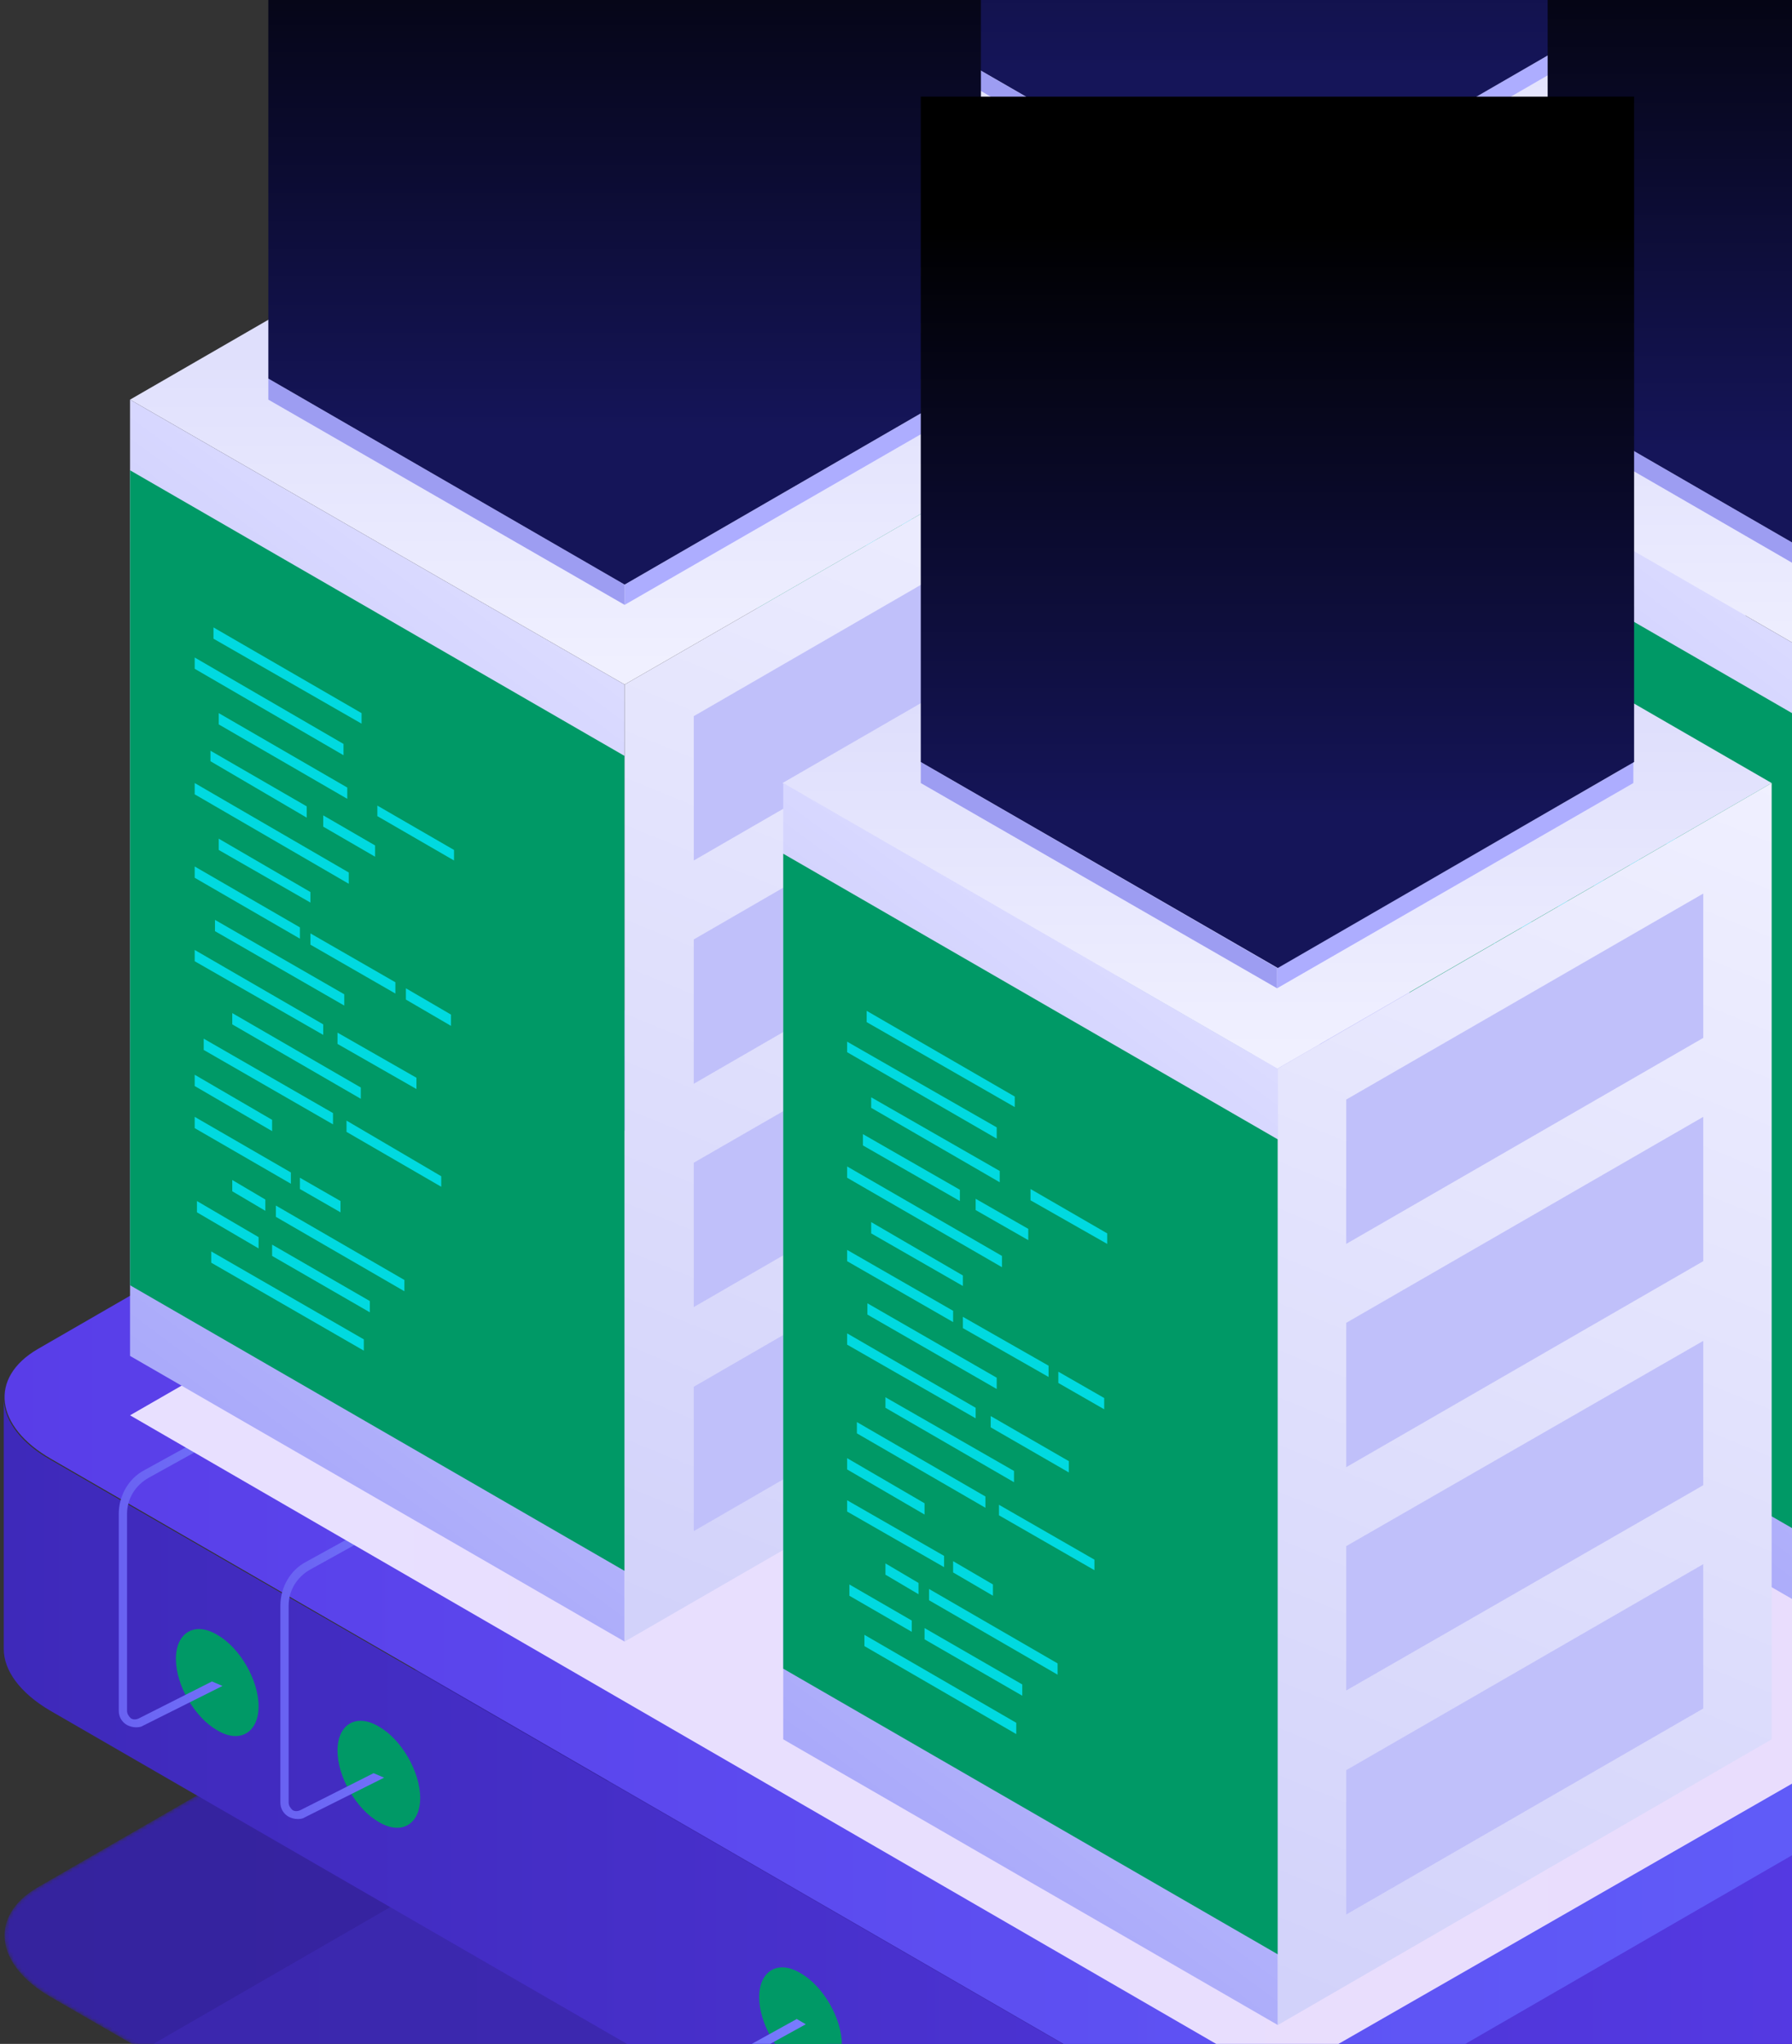 <svg fill="none" xmlns="http://www.w3.org/2000/svg" viewBox="0 0 456 520"><rect x="0" y="0" width="456" height="520" fill="#333333" stroke="none"/><mask id="a" style="mask-type:luminance" maskUnits="userSpaceOnUse" x="1" y="308" width="642" height="371"><path d="m634.248 506.203-289.963 167.36c-12.432 7.077-33.854 6.312-48.199-1.913L13.009 508.116c-14.345-8.224-15.875-20.657-3.443-27.925l289.963-167.36c12.432-7.076 33.854-6.311 48.199 1.913l283.077 163.534c14.345 8.225 15.875 20.657 3.443 27.925Z" fill="#fff"/></mask><g mask="url(#a)"><path d="m634.248 506.203-289.963 167.36c-12.432 7.077-33.854 6.312-48.199-1.913L13.009 508.116c-14.345-8.224-15.875-20.657-3.443-27.925l289.963-167.36c12.432-7.076 33.854-6.311 48.199 1.913l283.077 163.534c14.345 8.225 15.875 20.657 3.443 27.925Z" fill="url(#b)"/><path d="M634.248 563.01 344.285 730.37c-12.432 7.077-33.854 6.312-48.199-1.913L13.009 564.923c-14.345-8.225-15.875-20.657-3.443-27.925l289.963-167.36c12.432-7.077 33.854-6.312 48.199 1.913l283.077 163.534c14.345 8.225 15.875 20.657 3.443 27.925Z" fill="url(#c)"/></g><path d="m634.248 369.255-289.963 167.36c-12.432 7.077-33.854 6.312-48.199-1.913L13.009 371.168c-14.345-8.224-15.875-20.657-3.443-27.925l289.963-167.36c12.432-7.076 33.854-6.311 48.199 1.913L630.805 341.33c14.345 8.225 15.875 20.657 3.443 27.925Z" fill="url(#d)"/><path d="M642.472 357.971v64.074c-.382 4.208-3.06 8.225-8.415 11.285L344.094 600.69c-12.432 7.077-33.854 6.312-48.199-1.913L12.818 435.243C4.976 430.652.959 424.914.959 419.559V356.44c.383 5.165 4.4 10.711 11.859 14.919l155.501 89.705 127.576 73.638c14.345 8.225 35.958 9.181 48.199 1.913l131.21-75.742 158.944-91.809c5.164-3.06 8.033-7.077 8.416-11.285l-.192.192Z" fill="url(#e)"/><path d="M85.882 445.38c0 6.694 4.782 14.919 10.52 18.17 5.738 3.443 10.52.574 10.52-6.12 0-6.695-4.782-14.919-10.52-18.171-5.738-3.442-10.52-.573-10.52 6.121Z" fill="#096"/><path d="M89.516 447.484c0 4.399 3.06 9.755 6.886 11.859 3.825 2.104 6.886.382 6.886-4.017s-3.061-9.755-6.886-11.859c-3.825-2.104-6.886-.382-6.886 4.017ZM44.76 422.045c0 6.695 4.781 14.919 10.52 18.171 5.737 3.442 10.519.573 10.519-6.121 0-6.694-4.782-14.919-10.52-18.17-5.738-3.443-10.52-.574-10.52 6.12Z" fill="#096"/><path d="M48.393 424.149c0 4.399 3.06 9.755 6.886 11.859 3.825 2.104 6.886.382 6.886-4.017s-3.06-9.754-6.886-11.858c-3.825-2.104-6.886-.383-6.886 4.016ZM229.333 528.964c0 6.694 4.782 14.919 10.52 18.171 5.738 3.442 10.52.573 10.52-6.121 0-6.694-4.782-14.919-10.52-18.17-5.738-3.443-10.52-.574-10.52 6.12ZM193.184 508.116c0 6.694 4.782 14.919 10.52 18.17 5.738 3.443 10.519.574 10.519-6.12s-4.781-14.919-10.519-18.171c-5.738-3.442-10.52-.573-10.52 6.121Z" fill="#096"/><path d="M196.818 510.22c0 4.399 3.06 9.755 6.885 11.858 3.826 2.104 6.886.383 6.886-4.016s-3.06-9.755-6.886-11.859c-3.825-2.104-6.885-.382-6.885 4.017Z" fill="#096"/><path d="M75.745 462.785c-.765 0-1.53-.191-2.295-.574-1.339-.765-2.104-2.103-2.104-3.634v-50.112c0-4.59 2.486-8.989 6.503-11.093l39.21-21.614 2.295 1.148-40.357 22.378c-3.443 1.913-5.547 5.356-5.547 9.181v50.112c0 .765.382 1.339.956 1.913.574.383 1.34.383 2.104 0l18.553-9.372 2.678 1.148-20.275 10.137c-.573.382-1.338.382-1.912.382h.191Z" fill="url(#f)"/><path d="M34.623 439.451c-.765 0-1.53-.191-2.296-.574-1.339-.765-2.104-2.104-2.104-3.634v-50.112c0-4.591 2.487-8.99 6.504-11.094l39.21-21.613 2.295 1.148-40.358 22.378c-3.443 1.913-5.547 5.356-5.547 9.181v50.112c0 .765.383 1.339.957 1.913.574.382 1.339.382 2.104 0l18.553-9.372 2.677 1.147-20.274 10.138c-.574.382-1.339.382-1.913.382h.192Z" fill="url(#g)"/><mask id="h" style="mask-type:luminance" maskUnits="userSpaceOnUse" x="1" y="308" width="642" height="371"><path d="m634.248 506.203-289.963 167.36c-12.432 7.077-33.854 6.312-48.199-1.913L13.009 508.116c-14.345-8.224-15.875-20.657-3.443-27.925l289.963-167.36c12.432-7.076 33.854-6.311 48.199 1.913l283.077 163.534c14.345 8.225 15.875 20.657 3.443 27.925Z" fill="#fff"/></mask><g mask="url(#h)"><path d="M164.111 620.582h-2.104v-76.89c0-4.59 2.486-8.989 6.503-11.093l34.237-18.936 2.295 1.339-35.385 19.509c-3.443 1.913-5.546 5.356-5.546 9.181v76.89Z" fill="url(#i)"/></g><path style="mix-blend-mode:multiply" d="m33.093 360.075 291.875 168.889L610.34 365.239 318.273 195.967 33.093 360.075Z" fill="url(#j)"/><path d="m444.128 10.628-125.855 72.49-125.854-72.49 125.854-72.682 125.855 72.682Z" fill="url(#k)"/><path d="M318.465 326.603 192.61 253.921V10.628l125.855 72.49v243.485Z" fill="url(#l)"/><path d="M318.465 308.432 192.61 235.941V28.607l125.855 72.49v207.335Z" fill="#096"/><path d="M197.392 233.072V37.022l116.1 66.944v196.05l-116.1-66.944Z" fill="#096"/><path d="m313.492 128.831-116.1 104.241V37.022l116.1 66.944v24.865Z" fill="#096"/><path d="m251.521 93.065-37.68-21.805v-2.678l37.68 21.614v2.869ZM246.739 101.098l-37.871-21.996v-2.869l37.871 21.996v2.869ZM247.695 112.191l-32.706-18.936v-2.868l32.706 18.935v2.869ZM275.047 127.875l-19.51-11.285v-2.677l19.51 11.093v2.869ZM237.559 116.973l-24.674-14.345V99.95l24.674 14.154v2.869ZM254.773 126.919l-13.198-7.651v-2.869l13.198 7.651v2.869ZM248.269 133.613l-39.401-22.569v-2.869l39.401 22.76v2.678ZM238.323 138.586l-23.334-13.388v-2.869l23.334 13.388v2.869ZM235.837 147.767l-26.969-15.492v-2.869l26.969 15.492v2.869ZM259.937 161.73l-21.614-12.433v-2.869l21.614 12.433v2.869ZM274.282 169.954l-11.667-6.694v-2.869l11.667 6.694v2.869ZM246.93 164.79l-32.898-18.936v-2.869l32.898 18.936v2.869ZM241.575 172.249l-32.707-18.935v-2.678l32.707 18.744v2.869ZM265.293 186.021l-19.892-11.476v-2.869l19.892 11.476v2.869ZM251.33 188.507l-32.707-18.935v-2.869l32.707 18.935v2.869ZM244.062 195.01l-32.707-18.935v-2.869l32.707 18.935v2.869ZM271.795 210.886l-24.291-13.963v-2.869l24.291 13.963v2.869ZM228.569 196.541l-19.701-11.285v-2.869l19.701 11.476v2.678ZM233.542 210.121l-24.674-14.345v-2.678l24.674 14.154v2.869ZM245.974 217.197l-10.137-5.738v-2.869l10.137 5.93v2.677ZM262.423 237.281l-32.707-18.745v-2.869l32.707 18.936v2.678ZM227.039 217.006l-8.416-4.973v-2.869l8.416 4.973v2.869ZM225.317 226.57l-15.875-9.181v-2.869l15.875 9.181v2.869ZM253.434 242.828l-24.865-14.345v-2.869l24.865 14.345v2.869ZM251.903 252.582l-38.636-22.378v-2.869l38.636 22.378v2.869Z" fill="#00DAE0"/><path d="m444.128 253.921-125.663 72.682V83.118l125.663-72.49V253.92Z" fill="url(#m)"/><path d="M335.87 127.684V90.96l90.852-52.216v36.724l-90.852 52.216ZM335.87 184.682v-36.724l90.852-52.407v36.723l-90.852 52.408ZM335.87 241.488v-36.723l90.852-52.408v36.724l-90.852 52.407ZM335.87 298.295v-36.723l90.852-52.217v36.724l-90.852 52.216ZM318.273 57.68 227.612 5.273l90.661-52.408 90.661 52.408-90.661 52.407Z" fill="#C0C0FA"/><path d="M323.437-30.495 256.302 8.141l-4.208-2.295L319.23-32.98l4.207 2.486ZM338.739-21.696 271.604 17.13l-4.208-2.486 67.135-38.828 4.208 2.487ZM354.04-12.898l-67.135 38.827-4.208-2.486 67.135-38.828 4.208 2.487ZM369.342-4.1l-67.135 38.828-4.208-2.487 67.135-38.827 4.208 2.486ZM384.643 4.699l-67.135 38.827-4.399-2.487 67.326-38.636 4.208 2.296Z" fill="#9D9DF2"/><path d="M408.934 5.272v5.165l-90.661 52.407V57.68l86.262-49.73 4.399-2.678Z" fill="#ADADFF"/><path d="M227.612 5.272v5.165l90.661 52.407V57.68L232.202 7.95l-4.59-2.678Z" fill="#9D9DF2"/><path style="mix-blend-mode:screen" d="M227.612-164V5.272l90.852 52.408 90.661-52.408V-164H227.612Z" fill="url(#n)"/><path d="m284.801 101.672-125.854 72.49-125.855-72.49L158.947 28.99l125.854 72.682Z" fill="url(#o)"/><path d="M158.947 417.647 33.092 344.965V101.672l125.855 72.491v243.484Z" fill="url(#p)"/><path d="M158.947 399.667 33.092 326.986V119.651l125.855 72.682v207.334Z" fill="#096"/><path d="M38.066 324.116v-196.05l116.1 66.944v196.05l-116.1-66.944Z" fill="#096"/><path d="m154.166 220.066-116.1 104.05v-196.05l116.1 66.944v25.056Z" fill="#096"/><path d="m92.003 184.108-37.68-21.613v-2.869l37.68 21.805v2.677ZM87.413 192.141l-37.871-21.995v-2.869l37.87 21.995v2.869ZM88.369 203.235l-32.707-18.936v-2.869l32.707 18.936v2.869ZM115.529 218.919 96.02 207.634v-2.678l19.509 11.285v2.678ZM78.04 208.017 53.56 193.671v-2.677l24.482 14.153v2.87ZM95.446 217.963l-13.197-7.651v-2.869l13.197 7.651v2.869ZM88.752 224.848l-39.21-22.761v-2.869l39.21 22.761v2.869ZM78.997 229.63l-23.335-13.388v-2.869l23.335 13.58v2.677ZM76.32 238.811l-26.778-15.493v-2.869l26.777 15.493v2.869ZM100.61 252.773l-21.613-12.432v-2.869l21.613 12.432v2.869ZM114.764 260.998l-11.476-6.694v-2.869l11.476 6.694v2.869ZM87.604 255.834l-32.898-18.936v-2.869l32.898 18.936v2.869ZM82.249 263.293l-32.707-18.744v-2.869l32.707 18.935v2.678ZM105.966 277.065l-20.083-11.476v-2.87l20.083 11.477v2.869ZM91.812 279.551l-32.707-18.935v-2.869l32.707 18.935v2.869ZM84.735 286.054l-32.898-18.935v-2.869l32.898 18.935v2.869ZM112.277 301.93l-24.1-13.963v-2.869l24.1 14.154v2.678ZM69.242 287.776l-19.7-11.477v-2.869l19.7 11.477v2.869ZM74.024 301.165l-24.482-14.154v-2.869l24.482 14.154v2.869ZM86.648 308.433l-10.329-5.93v-2.869l10.329 5.93v2.869ZM102.906 328.516 70.199 309.58v-2.869l32.707 18.936v2.869ZM67.52 308.05l-8.415-4.973v-2.869l8.416 4.973v2.869ZM65.8 317.614l-15.684-9.181v-2.869l15.684 9.181v2.869ZM94.107 333.872l-24.865-14.346v-2.869l24.865 14.346v2.869ZM92.577 343.626l-38.828-22.378v-2.869l38.828 22.378v2.869Z" fill="#00DAE0"/><path d="m284.801 344.965-125.854 72.682V174.163l125.854-72.491v243.293Z" fill="url(#q)"/><path d="M176.544 218.919v-36.723l90.661-52.408v36.724l-90.661 52.407ZM176.544 275.725v-36.723l90.661-52.408v36.724l-90.661 52.407ZM176.544 332.532v-36.723l90.661-52.216v36.532l-90.661 52.407ZM176.544 389.53v-36.723l90.661-52.408v36.724l-90.661 52.407ZM158.947 148.724 68.286 96.316l90.661-52.407 90.661 52.407-90.661 52.408Z" fill="#C0C0FA"/><path d="M164.111 60.549 96.976 99.376l-4.4-2.486 67.136-38.828 4.399 2.487ZM179.221 69.348l-67.135 38.827-4.208-2.486 67.135-38.828 4.208 2.487ZM194.523 78.145l-67.135 38.828-4.208-2.487 67.135-38.827 4.208 2.486ZM209.824 86.944l-67.135 38.827-4.208-2.486 67.135-38.636 4.208 2.295ZM225.125 95.742 157.99 134.57l-4.208-2.487 67.136-38.636 4.207 2.295Z" fill="#9D9DF2"/><path d="M249.608 96.316v5.356l-90.661 52.216v-5.164l86.07-49.73 4.591-2.678Z" fill="#ADADFF"/><path d="M68.286 96.316v5.356l90.661 52.216v-5.164l-86.07-49.73-4.591-2.678Z" fill="#9D9DF2"/><path style="mix-blend-mode:screen" d="M68.286-72.956V96.316l90.661 52.407 90.661-52.407V-72.956H68.286Z" fill="url(#r)"/><path d="M610.34 107.218 484.485 179.9l-125.854-72.682 125.854-72.49 125.855 72.49Z" fill="url(#s)"/><path d="m484.485 423.193-125.854-72.49V107.218L484.485 179.9v243.293Z" fill="url(#t)"/><path d="m484.485 405.214-125.854-72.682V125.197l125.854 72.682v207.335Z" fill="#096"/><path d="M363.604 329.854v-196.05l116.1 66.944v196.05l-116.1-66.944Z" fill="#096"/><path d="m479.704 225.613-116.1 104.241v-196.05l116.1 66.944v24.865Z" fill="#096"/><path d="m417.542 189.846-37.68-21.804v-2.869l37.68 21.804v2.869ZM412.951 197.88l-37.871-21.996v-2.869l37.871 21.996v2.869ZM413.908 208.973l-32.707-18.936v-2.869l32.707 18.936v2.869ZM441.068 224.657l-19.51-11.285v-2.869l19.51 11.285v2.869ZM403.579 213.563l-24.482-14.153v-2.869l24.482 14.345v2.677ZM420.985 223.701l-13.198-7.651v-2.869l13.198 7.651v2.869ZM414.29 230.395l-39.21-22.761v-2.678l39.21 22.57v2.869ZM404.536 235.368l-23.335-13.58v-2.678l23.335 13.389v2.869ZM401.858 244.549l-26.778-15.684v-2.678l26.778 15.493v2.869ZM426.148 258.511l-21.613-12.623v-2.678l21.613 12.432v2.869ZM440.303 266.736l-11.476-6.694v-2.869l11.476 6.694v2.869ZM413.143 261.572l-32.899-19.127v-2.678l32.899 18.936v2.869ZM407.787 269.031l-32.707-18.936v-2.869l32.707 18.936v2.869ZM431.504 282.803l-20.083-11.668v-2.677l20.083 11.476v2.869ZM417.351 285.289l-32.707-18.936v-2.869l32.707 18.936v2.869ZM410.082 291.601l-32.707-18.744v-2.869l32.707 18.935v2.678ZM437.816 307.667l-24.1-13.962v-2.869l24.1 13.962v2.869ZM394.781 293.322l-19.701-11.285v-2.869l19.701 11.285v2.869ZM399.562 306.711l-24.482-14.154v-2.869l24.482 14.345v2.678ZM412.186 313.979l-10.328-5.929v-2.678l10.328 5.929v2.678ZM428.444 334.062l-32.707-18.935v-2.678l32.707 18.744v2.869ZM393.06 313.597l-8.416-4.782v-2.869l8.416 4.973v2.678ZM391.338 323.351l-15.684-9.181v-2.869l15.684 9.181v2.869ZM419.646 339.609l-24.865-14.345v-2.869l24.865 14.345v2.869ZM418.116 349.173l-38.828-22.187v-2.869l38.828 22.378v2.678Z" fill="#00DAE0"/><path d="m484.485 154.462-90.661-52.408 90.661-52.407 90.661 52.407-90.661 52.408Z" fill="#C0C0FA"/><path d="m489.649 66.287-67.135 38.636-4.399-2.486 67.135-38.636 4.399 2.486ZM504.759 75.086l-67.135 38.636-4.207-2.295 67.135-38.828 4.207 2.487ZM520.061 83.884l-67.135 38.827-4.208-2.486 67.135-38.828 4.208 2.487ZM393.824 102.054v5.164l90.661 52.408v-5.356.192l-86.07-49.73-4.591-2.678Z" fill="#9D9DF2"/><path style="mix-blend-mode:screen" d="M393.824-67.218v169.272l90.661 52.407 90.661-52.407V-67.218H393.824Z" fill="url(#u)"/><path d="M450.822 199.219 324.968 271.9l-125.854-72.681 125.854-72.682 125.854 72.682Z" fill="url(#v)"/><path d="m325.16 515.193-125.855-72.682V199.218L325.16 271.9v243.293Z" fill="url(#w)"/><path d="m325.16 497.214-125.855-72.682V217.198l125.855 72.681v207.335Z" fill="#096"/><path d="M204.087 421.663v-196.05l116.099 66.944v196.05l-116.099-66.944Z" fill="#096"/><path d="m320.186 317.613-116.099 104.05v-196.05l116.099 66.944v25.056Z" fill="#096"/><path d="m258.216 281.655-37.68-21.613v-2.869l37.68 21.804v2.678ZM253.625 289.688l-38.062-21.995v-2.678l38.062 21.804v2.869ZM254.39 300.782l-32.707-18.936v-2.678l32.707 18.745v2.869ZM281.741 316.466l-19.509-11.094v-2.869l19.509 11.285v2.678ZM244.253 305.563 219.58 291.41v-2.869l24.673 14.153v2.869ZM261.659 315.509l-13.389-7.65v-2.869l13.389 7.65v2.869ZM254.964 322.395l-39.401-22.761v-2.869l39.401 22.761v2.869ZM245.018 327.177l-23.335-13.389v-2.869l23.335 13.58v2.678ZM242.532 336.358l-26.969-15.493v-2.869l26.969 15.493v2.869ZM266.823 350.32l-21.805-12.432v-2.869l21.805 12.432v2.869ZM280.977 358.545l-11.667-6.695v-2.869l11.667 6.695v2.869ZM253.625 353.38l-32.898-18.935v-2.869l32.898 18.935v2.869ZM248.27 360.84l-32.707-18.744v-2.869l32.707 18.935v2.678ZM271.987 374.611l-19.892-11.476v-2.869l19.892 11.476v2.869ZM258.025 377.098l-32.707-18.936v-2.678l32.707 18.745v2.869ZM250.756 383.601l-32.707-18.936v-2.869l32.707 18.936v2.869ZM278.49 399.476l-24.291-13.963v-2.677l24.291 13.962v2.678ZM235.264 385.322l-19.701-11.476v-2.869l19.701 11.476v2.869ZM240.237 398.711l-24.674-14.154v-2.869l24.674 14.154v2.869ZM252.669 405.979l-10.137-5.929v-2.869l10.137 5.929v2.869ZM269.118 426.062l-32.707-18.935v-2.869l32.707 18.935v2.869ZM233.734 405.597l-8.416-4.973v-2.869l8.416 4.973v2.869ZM232.012 415.16l-15.875-9.18v-2.869l15.875 9.18v2.869ZM260.129 431.418l-24.865-14.345v-2.869l24.865 14.345v2.869ZM258.598 441.173l-38.636-22.379v-2.869l38.636 22.379v2.869Z" fill="#00DAE0"/><path d="m450.822 442.511-125.663 72.682V271.9l125.663-72.682v243.293Z" fill="url(#x)"/><path d="M342.564 316.466v-36.724l90.853-52.407v36.723l-90.853 52.408ZM342.564 373.272v-36.723l90.853-52.408v36.724l-90.853 52.407ZM342.564 430.079v-36.724l90.853-52.216v36.724l-90.853 52.216ZM342.564 487.077v-36.724l90.853-52.407v36.723l-90.853 52.408ZM324.968 246.271l-90.661-52.408 90.661-52.407 90.661 52.407-90.661 52.408Z" fill="#C0C0FA"/><path d="m330.132 158.096-67.135 38.827-4.208-2.486 67.135-38.828 4.208 2.487ZM345.434 166.894l-67.136 38.828-4.207-2.487 67.135-38.827 4.208 2.486ZM360.735 175.692 293.6 214.52l-4.208-2.487 67.135-38.827 4.208 2.486ZM376.037 184.49l-67.135 38.828-4.208-2.487 67.135-38.636 4.208 2.295ZM391.338 193.48l-67.135 38.636-4.208-2.486 67.135-38.636 4.208 2.486Z" fill="#9D9DF2"/><path d="M415.629 193.863v5.356l-90.661 52.216v-5.165l86.261-49.729 4.4-2.678Z" fill="#ADADFF"/><path d="M234.307 193.863v5.356l90.661 52.216v-5.165l-86.071-49.729-4.59-2.678Z" fill="#9D9DF2"/><path style="mix-blend-mode:screen" d="M234.307 24.59v169.273l90.852 52.407 90.661-52.407V24.591H234.307Z" fill="url(#y)"/><defs><linearGradient id="b" x1=".959" y1="493.197" x2="642.472" y2="493.197" gradientUnits="userSpaceOnUse"><stop stop-color="#35239E"/><stop offset="1" stop-color="#3A26AC"/></linearGradient><linearGradient id="c" x1=".959" y1="550.004" x2="642.472" y2="550.004" gradientUnits="userSpaceOnUse"><stop stop-color="#3A27AD"/><stop offset="1" stop-color="#422BB5"/></linearGradient><linearGradient id="d" x1=".959" y1="-164" x2="642.472" y2="-164" gradientUnits="userSpaceOnUse"><stop stop-color="#593DE8"/><stop offset="1" stop-color="#6368FF"/></linearGradient><linearGradient id="e" x1=".959" y1="-164" x2="642.472" y2="-164" gradientUnits="userSpaceOnUse"><stop stop-color="#3E29BA"/><stop offset="1" stop-color="#5D40F2"/></linearGradient><linearGradient id="f" x1="71.537" y1="419.176" x2="119.545" y2="419.176" gradientUnits="userSpaceOnUse"><stop stop-color="#6962F2"/><stop offset="1" stop-color="#787CFF"/></linearGradient><linearGradient id="g" x1="30.415" y1="395.842" x2="78.423" y2="395.842" gradientUnits="userSpaceOnUse"><stop stop-color="#6962F2"/><stop offset="1" stop-color="#787CFF"/></linearGradient><linearGradient id="i" x1="161.815" y1="567.218" x2="204.851" y2="567.218" gradientUnits="userSpaceOnUse"><stop stop-color="#6962F2"/><stop offset="1" stop-color="#787CFF"/></linearGradient><linearGradient id="j" x1="33.093" y1="362.561" x2="610.34" y2="362.561" gradientUnits="userSpaceOnUse"><stop stop-color="#E8E0FF"/><stop offset="1" stop-color="#E9DCFC"/></linearGradient><linearGradient id="k" x1="318.273" y1="78.146" x2="318.273" y2="-67.792" gradientUnits="userSpaceOnUse"><stop stop-color="#F0F0FF"/><stop offset="1" stop-color="#D2D2FA"/></linearGradient><linearGradient id="l" x1="193.758" y1="251.626" x2="318.082" y2="84.266" gradientUnits="userSpaceOnUse"><stop stop-color="#AAAAFA"/><stop offset="1" stop-color="#DBDBFF"/></linearGradient><linearGradient id="m" x1="320.377" y1="317.804" x2="446.614" y2="8.906" gradientUnits="userSpaceOnUse"><stop stop-color="#D2D2FA"/><stop offset="1" stop-color="#F0F0FF"/></linearGradient><linearGradient id="n" x1="318.464" y1="18.661" x2="318.464" y2="-131.293" gradientUnits="userSpaceOnUse"><stop stop-color="#151559"/><stop offset="1"/></linearGradient><linearGradient id="o" x1="158.947" y1="169.381" x2="158.947" y2="23.252" gradientUnits="userSpaceOnUse"><stop stop-color="#F0F0FF"/><stop offset="1" stop-color="#D2D2FA"/></linearGradient><linearGradient id="p" x1="34.24" y1="342.861" x2="158.564" y2="175.501" gradientUnits="userSpaceOnUse"><stop stop-color="#AAAAFA"/><stop offset="1" stop-color="#DBDBFF"/></linearGradient><linearGradient id="q" x1="160.86" y1="408.848" x2="287.097" y2="99.951" gradientUnits="userSpaceOnUse"><stop stop-color="#D2D2FA"/><stop offset="1" stop-color="#F0F0FF"/></linearGradient><linearGradient id="r" x1="158.947" y1="109.705" x2="158.947" y2="-40.249" gradientUnits="userSpaceOnUse"><stop stop-color="#151559"/><stop offset="1"/></linearGradient><linearGradient id="s" x1="484.485" y1="174.927" x2="484.485" y2="28.99" gradientUnits="userSpaceOnUse"><stop stop-color="#F0F0FF"/><stop offset="1" stop-color="#D2D2FA"/></linearGradient><linearGradient id="t" x1="359.778" y1="348.407" x2="484.103" y2="181.048" gradientUnits="userSpaceOnUse"><stop stop-color="#AAAAFA"/><stop offset="1" stop-color="#DBDBFF"/></linearGradient><linearGradient id="u" x1="484.485" y1="115.443" x2="484.485" y2="-34.511" gradientUnits="userSpaceOnUse"><stop stop-color="#151559"/><stop offset="1"/></linearGradient><linearGradient id="v" x1="324.968" y1="266.927" x2="324.968" y2="120.799" gradientUnits="userSpaceOnUse"><stop stop-color="#F0F0FF"/><stop offset="1" stop-color="#D2D2FA"/></linearGradient><linearGradient id="w" x1="200.453" y1="440.407" x2="324.777" y2="273.048" gradientUnits="userSpaceOnUse"><stop stop-color="#AAAAFA"/><stop offset="1" stop-color="#DBDBFF"/></linearGradient><linearGradient id="x" x1="327.072" y1="506.395" x2="453.309" y2="197.497" gradientUnits="userSpaceOnUse"><stop stop-color="#D2D2FA"/><stop offset="1" stop-color="#F0F0FF"/></linearGradient><linearGradient id="y" x1="325.159" y1="207.252" x2="325.159" y2="57.297" gradientUnits="userSpaceOnUse"><stop stop-color="#151559"/><stop offset="1"/></linearGradient></defs></svg>